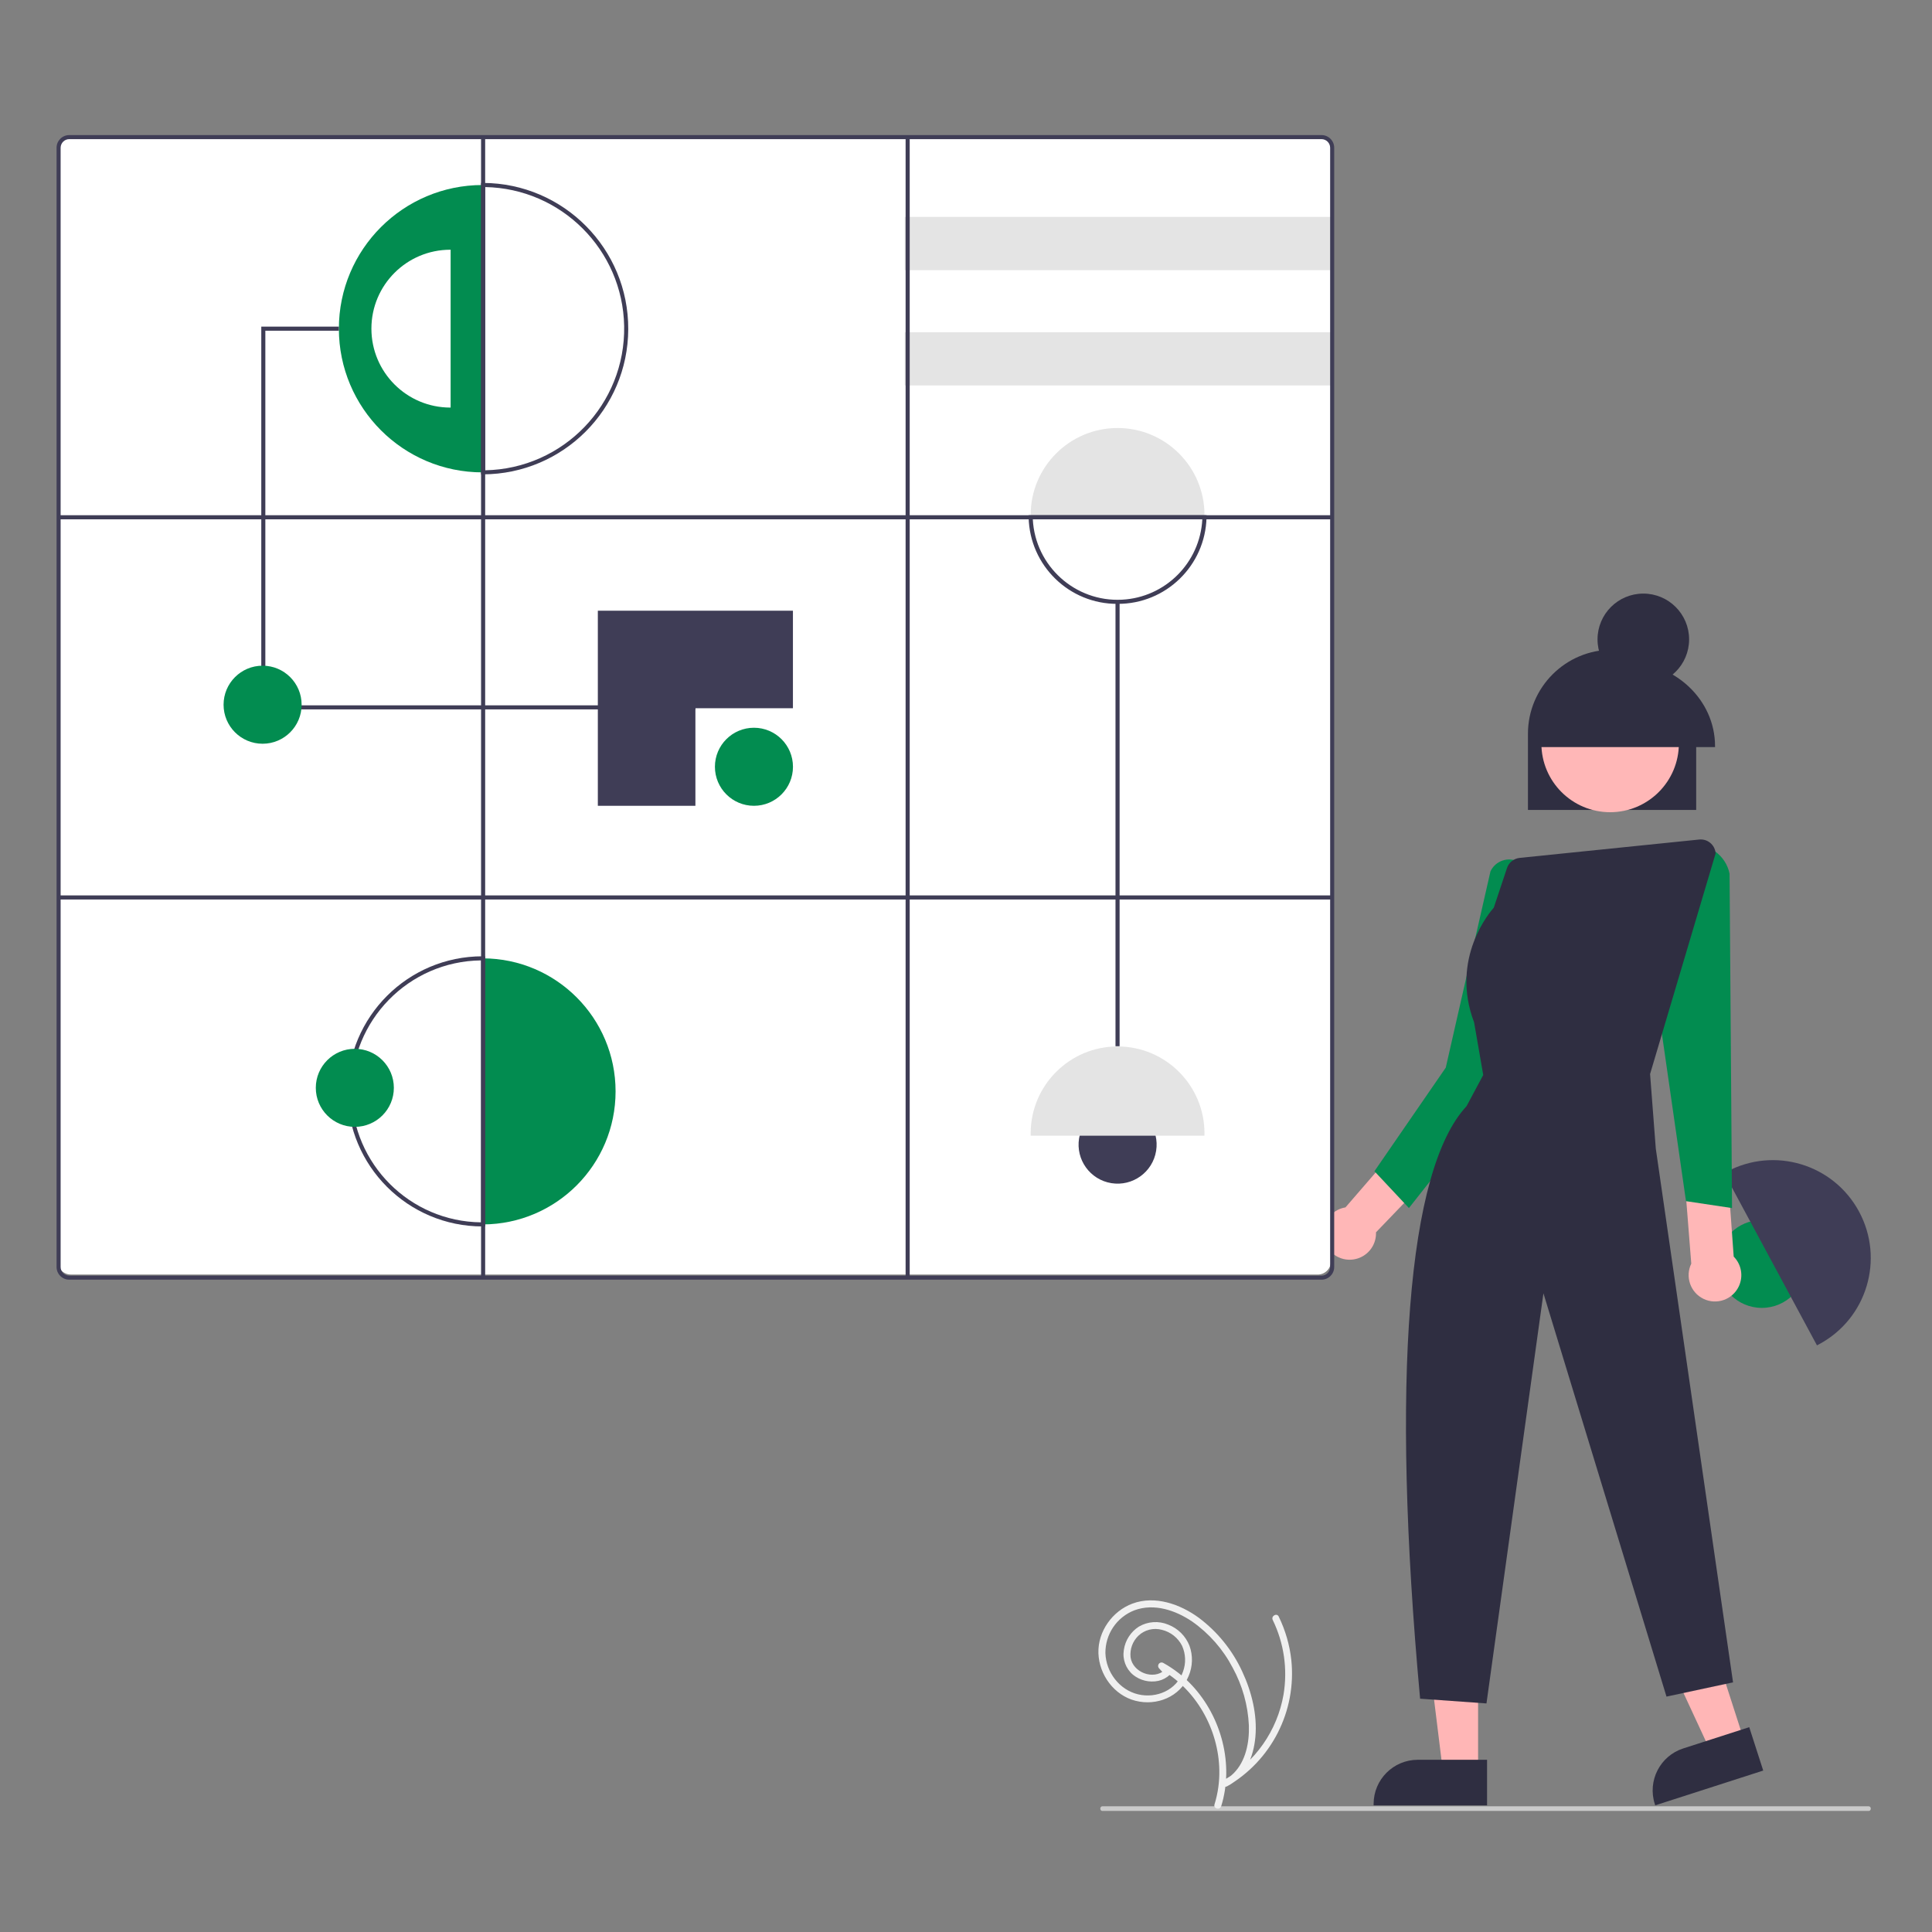 <?xml version="1.0" encoding="UTF-8"?>
<svg id="Layer_1" data-name="Layer 1" xmlns="http://www.w3.org/2000/svg" width="500" height="500" viewBox="0 0 500 500">
  <rect x="0" y="0" width="500" height="500" fill="#808080" stroke="none"/>
  <defs>
    <style>
      .cls-1 {
        fill: #3f3d56;
      }

      .cls-1, .cls-2, .cls-3, .cls-4, .cls-5, .cls-6, .cls-7, .cls-8, .cls-9 {
        stroke-width: 0px;
      }

      .cls-2 {
        fill: #2f2e41;
      }

      .cls-3 {
        fill: #cacaca;
      }

      .cls-4 {
        fill: #028c50;
      }

      .cls-5 {
        fill: #ffb6b6;
      }

      .cls-6 {
        fill: #fff;
      }

      .cls-7 {
        fill: #e4e4e4;
      }

      .cls-8 {
        fill: #f0f0f0;
      }

      .cls-9 {
        fill: #ffb7b7;
      }
    </style>
  </defs>
  <polygon class="cls-5" points="382.53 458.4 373.42 458.4 369.09 423.28 382.53 423.28 382.53 458.4"/>
  <path class="cls-2" d="M384.85,467.23h-29.36v-.37c0-6.31,5.12-11.43,11.43-11.43h17.93s0,11.8,0,11.8Z"/>
  <polygon class="cls-5" points="451.4 450.53 442.73 453.33 427.84 421.23 440.63 417.1 451.4 450.53"/>
  <path class="cls-2" d="M456.32,458.22l-27.95,9-.11-.35c-1.94-6.01,1.37-12.45,7.37-14.38h0s17.07-5.5,17.07-5.5l3.62,11.23Z"/>
  <circle class="cls-4" cx="455.96" cy="327.11" r="11.37"/>
  <path class="cls-1" d="M470.84,347.86c-.2.11-.41.21-.61.32l-24.01-44.57c.2-.11.4-.22.6-.34,12.31-6.63,27.67-2.03,34.3,10.29,6.63,12.31,2.03,27.67-10.29,34.3h0Z"/>
  <path class="cls-9" d="M448.68,325.21l-3.36-46.55.64-15.54-13.08,2.91,4.82,61c-1.64,3.39-.23,7.46,3.16,9.11,3.39,1.64,7.46.23,9.11-3.16,1.26-2.6.75-5.72-1.29-7.77Z"/>
  <path class="cls-9" d="M389.49,284.18l-.83-15.6-8.39-6.82-1.16,14.99-30.9,35.72c-3.72.6-6.25,4.09-5.65,7.81s4.09,6.25,7.81,5.65c3.31-.53,5.74-3.38,5.74-6.73,0-.09-.01-.18-.01-.27l33.4-34.75Z"/>
  <path class="cls-4" d="M391,279.19l-26.37,33.45-8.93-9.53,18.46-26.8,11.57-50.81c.62-1.32,1.75-2.33,3.13-2.79,1.36-.47,2.84-.36,4.12.3l.15.08-2.13,56.11Z"/>
  <path class="cls-4" d="M436.33,310.85l-8.38-58.23v-.05s8.62-33.82,8.62-33.82l.81-.09c4.82-.53,9.25,2.69,10.23,7.44l.64,86.55-11.91-1.79Z"/>
  <path class="cls-2" d="M438.97,209.61h-43.54v-19.67c-.01-12.02,9.72-21.78,21.75-21.79,12.02-.01,21.78,9.72,21.79,21.75v19.72Z"/>
  <circle class="cls-9" cx="416.7" cy="192.41" r="17.79"/>
  <circle class="cls-2" cx="425.29" cy="165.47" r="11.85"/>
  <path class="cls-2" d="M443.84,193.35h-46.31v-.26c0-12,10.39-21.77,23.16-21.77s23.16,9.77,23.16,21.77v.26Z"/>
  <path class="cls-2" d="M384.73,440.85l-17.21-1.23-.02-.25c-7.54-82.31-3.26-136.68,12.04-153.09l4.32-8.08-2.36-13.6c-6.31-16.63,4.29-28.8,5.09-29.69l3.42-10.26c.48-1.44,1.76-2.47,3.28-2.63l46.46-4.75.03.3-.03-.3c2.13-.22,4.03,1.33,4.24,3.46,0,.03,0,.07,0,.1v.05s-.01.05-.01.05l-16.94,57.03,1.48,19.3,19.99,138.13-17.22,3.69-.08-.26-31.77-104.12-14.74,106.14Z"/>
  <path class="cls-6" d="M341.02,329.85H18.34c-1.9,0-3.44-1.54-3.44-3.44V38.66c0-1.9,1.54-3.44,3.44-3.44h322.67c1.9,0,3.44,1.54,3.44,3.44v287.76c0,1.9-1.54,3.44-3.44,3.44Z"/>
  <path class="cls-4" d="M125.03,47.88v74.37h-.15c-20.54,0-37.18-16.65-37.18-37.19,0-20.53,16.65-37.17,37.18-37.18h.15Z"/>
  <path class="cls-6" d="M116.62,64.64v40.84h-.08c-11.28,0-20.42-9.15-20.42-20.43,0-11.28,9.14-20.42,20.42-20.42h.08Z"/>
  <polygon class="cls-1" points="179.97 183.59 67.62 183.59 67.62 84.53 87.7 84.53 87.7 85.59 68.67 85.59 68.67 182.54 179.97 182.54 179.97 183.59"/>
  <circle class="cls-4" cx="195.12" cy="198.44" r="10.1"/>
  <circle class="cls-1" cx="289.22" cy="296.22" r="10.1" transform="translate(-49.5 534.25) rotate(-80.78)"/>
  <circle class="cls-4" cx="67.96" cy="182.38" r="10.1"/>
  <polygon class="cls-1" points="179.97 183.29 205.21 183.29 205.21 158.05 154.72 158.05 154.72 208.54 179.97 208.54 179.97 183.29"/>
  <rect class="cls-7" x="234.13" y="56.14" width="110.63" height="13.77"/>
  <rect class="cls-7" x="234.13" y="85.98" width="110.63" height="13.77"/>
  <path class="cls-7" d="M311.71,133.26c0,.21,0,.41,0,.61h-44.97c0-.2,0-.4,0-.61,0-12.42,10.07-22.49,22.49-22.49s22.49,10.07,22.49,22.49h0Z"/>
  <path class="cls-7" d="M311.71,293.31c0,.21,0,.41,0,.61h-44.97c0-.2,0-.4,0-.61,0-12.42,10.07-22.49,22.49-22.49s22.49,10.07,22.49,22.49h0Z"/>
  <rect class="cls-1" x="288.69" y="155.75" width="1.06" height="115.01"/>
  <path class="cls-4" d="M159.31,282.45c0,18.95-15.32,34.34-34.28,34.43v-68.86c18.95.08,34.28,15.47,34.28,34.43Z"/>
  <path class="cls-1" d="M342.01,331.18H17.92c-1.81,0-3.28-1.47-3.28-3.28V38.24c0-1.81,1.47-3.28,3.28-3.28h324.09c1.81,0,3.28,1.47,3.28,3.28v289.66c0,1.81-1.47,3.28-3.28,3.28ZM17.92,36.01c-1.23,0-2.22,1-2.23,2.23v289.66c0,1.23,1,2.22,2.23,2.23h324.09c1.23,0,2.22-1,2.23-2.23V38.24c0-1.23-1-2.22-2.23-2.23H17.92Z"/>
  <path class="cls-1" d="M124.5,122.77V47.34h.53c20.83.09,37.64,17.04,37.56,37.86-.08,20.71-16.85,37.48-37.56,37.56h-.53ZM125.56,48.41v73.3c20.24-.38,36.34-17.09,35.97-37.33-.37-19.71-16.26-35.6-35.97-35.97Z"/>
  <path class="cls-1" d="M125.56,317.4h-.68c-19.31,0-34.96-15.65-34.96-34.95,0-19.31,15.65-34.96,34.95-34.96h.69v69.91ZM124.5,248.55c-18.72.21-33.73,15.55-33.52,34.27.21,18.43,15.09,33.32,33.52,33.52v-67.79Z"/>
  <path class="cls-1" d="M289.22,156.28c-12.5.07-22.74-9.9-23.01-22.4v-.54s46.04,0,46.04,0v.54c-.29,12.5-10.53,22.46-23.03,22.4ZM267.29,134.4c.63,12.11,10.96,21.42,23.07,20.8,11.23-.58,20.21-9.56,20.8-20.8h-43.87Z"/>
  <rect class="cls-1" x="15.17" y="231.73" width="329.59" height="1.06"/>
  <rect class="cls-1" x="15.17" y="133.34" width="329.59" height="1.06"/>
  <rect class="cls-1" x="234.37" y="35.48" width="1.06" height="295.17"/>
  <rect class="cls-1" x="124.5" y="35.48" width="1.06" height="295.17"/>
  <circle class="cls-4" cx="91.83" cy="281.53" r="10.1"/>
  <path class="cls-3" d="M483.64,468.67h-198.37c-.29,0-.52-.27-.52-.6s.23-.6.52-.6h198.37c.29,0,.52.27.52.6s-.23.6-.52.6Z"/>
  <path class="cls-8" d="M316.04,467.47c3.35-10.8.1-23.09-7.55-31.3-2.16-2.32-4.67-4.28-7.44-5.81-.44-.24-.98-.08-1.22.36-.19.34-.13.76.13,1.04l1.53,1.66v-1.26c-2.96,2.76-8.37.66-8.9-3.27-.22-2.07.53-4.13,2.04-5.58,1.62-1.53,3.93-2.1,6.08-1.51,2.26.55,4.16,2.06,5.21,4.13.95,2.1,1.04,4.5.25,6.67-1.63,4.78-6.85,7.02-11.6,5.9-4.86-1.15-8.33-5.73-8.49-10.67-.05-4.9,2.94-9.32,7.52-11.09,5.1-1.88,10.63,0,14.93,2.91,4.39,3.08,7.98,7.17,10.47,11.92,2.53,4.61,3.97,9.74,4.21,14.99.14,4.32-.78,9.23-3.97,12.39-.76.75-1.65,1.37-2.61,1.83l.9,1.54c11.52-6.67,18.05-19.49,16.66-32.73-.43-3.9-1.54-7.7-3.26-11.23-.5-1.03-2.05-.13-1.54.9,2.91,5.98,3.88,12.72,2.79,19.29-1.62,9.35-7.33,17.5-15.56,22.22-1.01.58-.12,2.04.9,1.54,4.81-2.36,6.91-7.7,7.37-12.76.53-5.78-.97-11.77-3.41-16.98-2.54-5.51-6.41-10.29-11.27-13.92-4.79-3.49-11.28-5.8-17.11-3.65-5.21,1.93-9,7.21-8.83,12.82.18,5.63,4.06,10.93,9.59,12.34,5.51,1.41,11.54-1.02,13.76-6.41,1.06-2.5,1.14-5.3.21-7.85-.99-2.5-2.98-4.47-5.48-5.44-2.47-1.04-5.29-.85-7.6.5-2.12,1.35-3.54,3.56-3.9,6.04-.4,2.42.51,4.87,2.39,6.44,1.83,1.47,4.23,2.05,6.53,1.57,1.12-.25,2.15-.8,2.98-1.58.34-.35.34-.91,0-1.26l-1.53-1.66-1.08,1.4c9.37,5.14,15.23,15.6,15.42,26.2.06,3.01-.36,6.01-1.25,8.88-.34,1.1,1.38,1.57,1.72.47Z"/>
</svg>